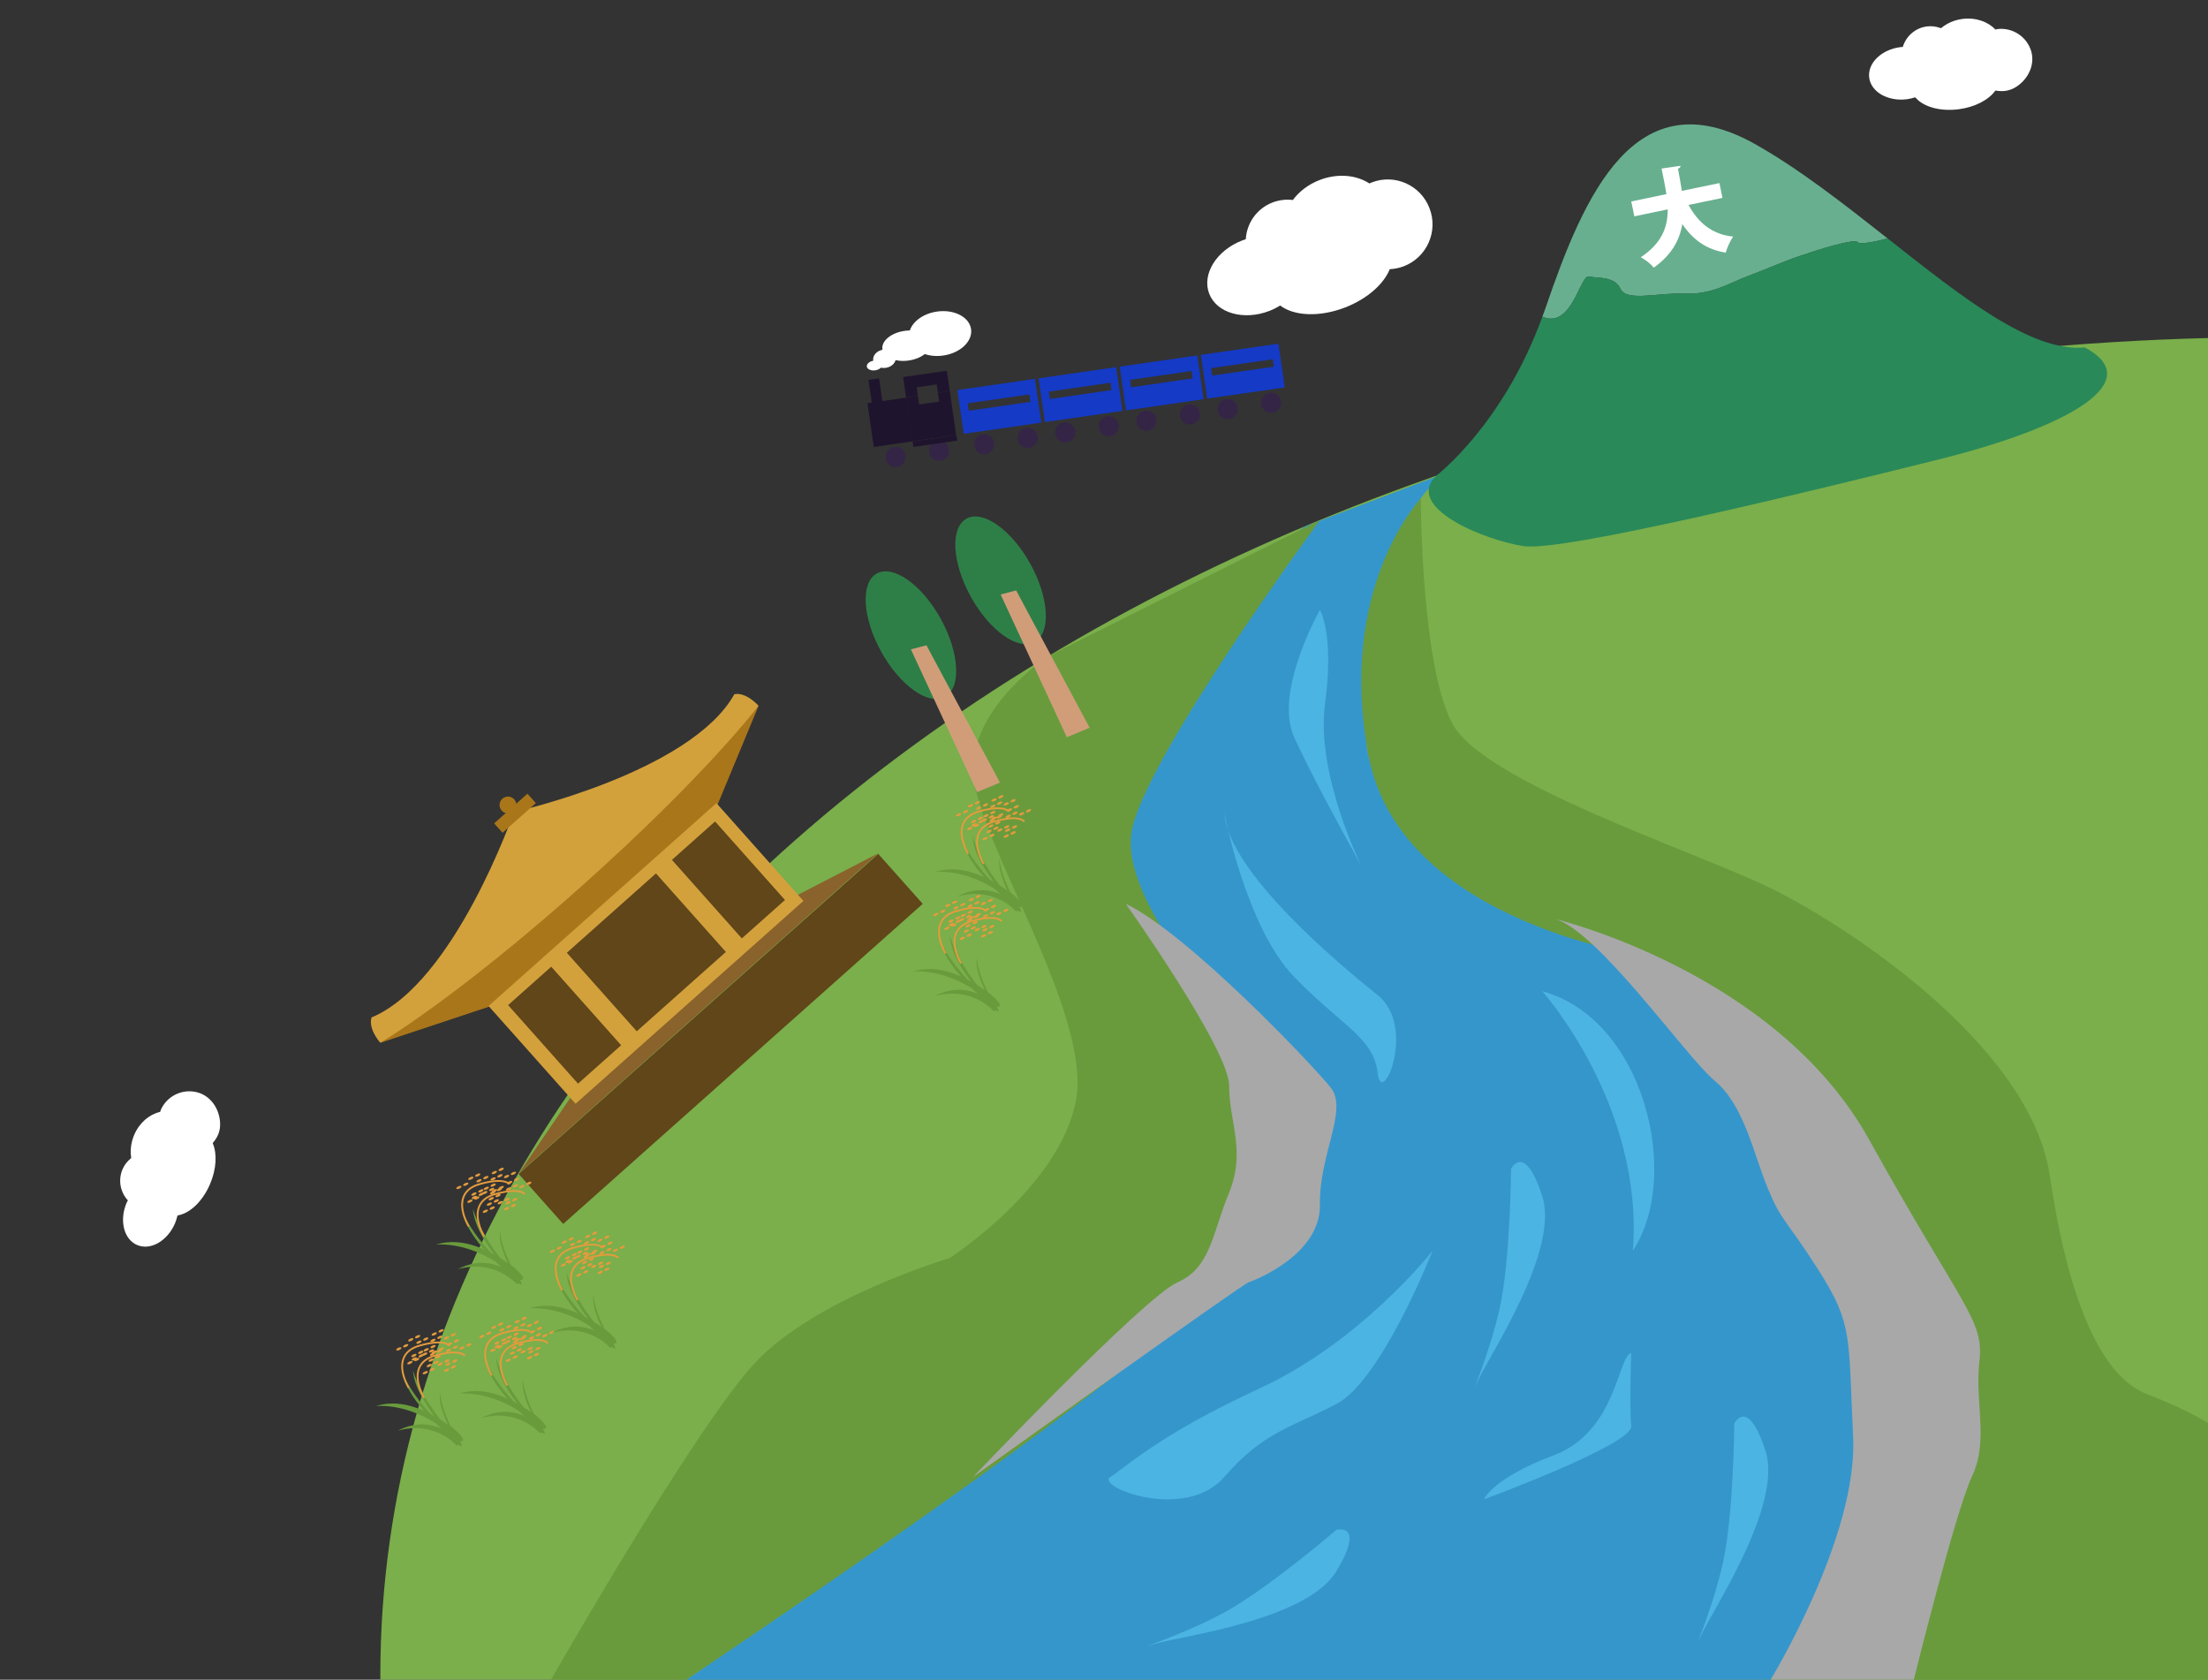 <?xml version="1.0" encoding="utf-8"?>
<!-- Generator: Adobe Illustrator 21.1.0, SVG Export Plug-In . SVG Version: 6.00 Build 0)  -->
<svg version="1.1" id="レイヤー_1" xmlns="http://www.w3.org/2000/svg" xmlns:xlink="http://www.w3.org/1999/xlink" x="0px"
	 y="0px" viewBox="0 0 46.943 35.708" style="enable-background:new 0 0 46.943 35.708;" xml:space="preserve">
<rect x="0" y="0" width="46.943" height="35.708" fill="#333333" stroke="none"/>
<style type="text/css">
	.st0{fill:#7AAF4B;}
	.st1{fill:#3596CC;}
	.st2{fill:#68AF8F;}
	.st3{fill:#298959;}
	.st4{fill:#FFFFFF;}
	.st5{fill:#699B3D;}
	.st6{fill:#A8A8A8;}
	.st7{fill:#604619;}
	.st8{fill:#89632B;}
	.st9{fill:#AA761A;}
	.st10{fill:#D3A13C;}
	.st11{fill:#2E7F47;}
	.st12{fill:#D19D79;}
	.st13{fill:#4BB4E2;}
	.st14{fill:#1F142D;}
	.st15{fill:#342547;}
	.st16{fill:#143AC6;}
	.st17{fill:none;}
	.st18{fill:#E39B3D;}
</style>
<g>
	<path class="st0" d="M8.086,35.614c0,0.031,0.002,0.063,0.002,0.094h3.249h9.687h6.484h19.435V14.545v-4.414V9.033V7.186
		C25.35,7.741,8.086,20.255,8.086,35.614z"/>
	<path class="st1" d="M31.077,9.928c-1.768,0.559-1.629,3.954-1.997,5.612s3.407,3.499,3.96,4.052
		c0.553,0.552,5.065,1.473,6.906,7.551s-2.302,8.566-2.302,8.566H14.589c0,0,10.439-7.001,12.925-10.131s-3.959-4.42-4.052-7.873
		s4.291-6.519,4.291-6.519"/>
	<g>
		<path class="st2" d="M33.485,6.331c0.197-0.377,0.215-0.484,0.341-0.448c0.126,0.036,0.502-0.018,0.628,0.26
			c0.126,0.278,0.816,0.072,1.372,0.099c0.556,0.027,0.951-0.228,1.318-0.365c0.368-0.137,0.717-0.298,1.139-0.442
			c0.422-0.144,1.148-0.368,1.211-0.287c0.046,0.059,0.413-0.015,0.635-0.081c-0.923-0.728-1.879-1.477-2.816-2.004
			c-2.541-1.427-3.628,1.059-4.457,3.493c-0.021,0.061-0.044,0.118-0.065,0.177c0.001,0,0.002,0.001,0.002,0.001
			C33.072,6.851,33.288,6.707,33.485,6.331z"/>
		<path class="st3" d="M44.323,7.386c-1.131,0.109-2.615-1.074-4.194-2.32c-0.222,0.065-0.589,0.14-0.635,0.081
			c-0.063-0.081-0.789,0.143-1.211,0.287c-0.422,0.143-0.771,0.305-1.139,0.442c-0.368,0.137-0.762,0.392-1.318,0.365
			c-0.556-0.027-1.247,0.179-1.372-0.099c-0.126-0.278-0.502-0.224-0.628-0.26c-0.126-0.036-0.143,0.072-0.341,0.448
			c-0.197,0.377-0.413,0.52-0.692,0.404c-0.001,0-0.002-0.001-0.002-0.001c-0.839,2.309-2.258,3.382-2.258,3.382
			c-0.688,0.673,1.034,1.372,1.863,1.495c0.829,0.123,5.985-1.136,8.815-1.841C44.04,9.064,45.655,8.097,44.323,7.386z"/>
	</g>
	<g>
		<path class="st4" d="M29.161,3.879c-0.016,0.006-0.031,0.014-0.047,0.021c-0.277-0.181-0.676-0.221-1.059-0.073
			c-0.241,0.093-0.436,0.246-0.569,0.425c-0.142-0.018-0.29-0.002-0.433,0.053c-0.336,0.13-0.548,0.442-0.567,0.78
			c-0.025,0.008-0.05,0.016-0.075,0.026c-0.548,0.211-0.863,0.718-0.703,1.132c0.16,0.414,0.733,0.578,1.281,0.366
			c0.082-0.032,0.158-0.071,0.229-0.114c0.291,0.223,0.834,0.252,1.378,0.042c0.473-0.183,0.824-0.499,0.951-0.815
			c0.1-0.005,0.201-0.024,0.299-0.062c0.491-0.19,0.736-0.742,0.546-1.233C30.204,3.933,29.652,3.689,29.161,3.879z"/>
		<path class="st4" d="M42.459,0.619c-0.013,0.002-0.024,0.006-0.036,0.009c-0.158-0.168-0.419-0.262-0.703-0.225
			c-0.175,0.023-0.327,0.093-0.445,0.19c-0.006,0.005-0.013,0.006-0.02,0.003c-0.09-0.033-0.188-0.047-0.29-0.034
			c-0.249,0.033-0.443,0.21-0.511,0.437C40.436,1,40.418,0.999,40.4,1.002c-0.405,0.053-0.7,0.345-0.66,0.65
			c0.04,0.306,0.401,0.51,0.806,0.457c0.056-0.007,0.109-0.021,0.16-0.037c0.008-0.003,0.016,0,0.022,0.006
			c0.164,0.192,0.521,0.296,0.917,0.244c0.345-0.045,0.631-0.198,0.771-0.388c0.005-0.006,0.012-0.009,0.02-0.008
			c0.138,0.024,0.285,0.016,0.44-0.087c0.248-0.165,0.392-0.465,0.308-0.752C43.092,0.781,42.788,0.576,42.459,0.619z"/>
		<path class="st4" d="M3.416,23.601c-0.005,0.012-0.007,0.024-0.011,0.036c-0.225,0.05-0.44,0.226-0.552,0.489
			c-0.069,0.162-0.087,0.329-0.064,0.48c0.001,0.007-0.002,0.014-0.007,0.019c-0.074,0.061-0.137,0.137-0.177,0.232
			c-0.099,0.231-0.046,0.489,0.114,0.662C2.71,25.535,2.7,25.55,2.693,25.567c-0.161,0.375-0.062,0.778,0.222,0.9
			c0.283,0.122,0.644-0.084,0.805-0.459c0.022-0.052,0.038-0.104,0.05-0.156c0.002-0.008,0.008-0.014,0.017-0.016
			c0.249-0.043,0.521-0.296,0.678-0.663c0.137-0.32,0.152-0.644,0.061-0.861c-0.003-0.007-0.002-0.015,0.003-0.021
			c0.091-0.106,0.16-0.237,0.15-0.423c-0.015-0.298-0.2-0.574-0.489-0.648C3.879,23.14,3.547,23.296,3.416,23.601z"/>
	</g>
	<path class="st5" d="M30.207,10.596c0,0,0.003,3.553,0.674,4.792s5.075,2.684,6.693,3.459c1.618,0.774,5.592,3.355,6.005,6.143
		c0.413,2.787,1.136,4.284,2.065,4.646c0.929,0.361,1.299,0.619,1.299,0.619v5.453h-6.254l-0.56-1.943c0,0-0.416-8.351-0.393-8.46
		c0.024-0.109-4.581-4.947-4.581-4.947s-5.356-0.676-6.054-4.268C28.403,12.497,30.207,10.596,30.207,10.596z"/>
	<path class="st6" d="M33.04,19.53c0,0,4.711,1.118,6.696,4.693s2.45,3.834,2.347,4.715c-0.103,0.881,0.206,1.67-0.155,2.441
		s-1.239,4.328-1.239,4.328h-3.045c0,0,1.858-3.039,1.754-5.163c-0.103-2.124,0-2.383-0.723-3.523
		c-0.723-1.14-0.787-1.025-1.09-1.756c-0.303-0.731-0.503-1.768-1.126-2.286C35.836,22.462,33.959,19.759,33.04,19.53z"/>
	<path class="st5" d="M22.29,13.947c0,0-1.656,1.077-1.6,2.479c0.056,1.402,2.524,5.105,2.187,6.956
		c-0.337,1.851-2.693,3.366-2.693,3.366s-2.861,0.841-4.151,2.244c-1.29,1.402-4.319,6.716-4.319,6.716h2.875
		c0,0,10.109-6.739,11.078-8.27c0.968-1.532,1.642-4.28,1.081-5.009c-0.561-0.729-2.917-3.222-2.693-4.725s4.008-6.649,4.008-6.649
		L22.29,13.947z"/>
	<path class="st6" d="M23.935,19.214c0,0,2.197,3.091,2.197,3.866s0.361,1.394,0,2.271c-0.361,0.878-0.391,1.6-1.099,1.91
		c-0.708,0.31-4.344,4.136-4.344,4.136s5.701-4.084,5.855-4.136c0.155-0.052,1.537-0.598,1.518-1.652
		c-0.019-1.054,0.599-2.013,0.237-2.478S25.248,19.839,23.935,19.214z"/>
	<g>
		
			<rect x="10.206" y="21.364" transform="matrix(0.747 -0.665 0.665 0.747 -10.803 15.785)" class="st7" width="10.233" height="1.422"/>
		<polygon class="st8" points="12.129,23.333 11.029,24.948 18.67,18.141 16.971,19.019 		"/>
		<polygon class="st9" points="8.085,22.169 10.45,21.383 15.259,17.098 16.128,15.004 		"/>
		<path class="st10" d="M15.613,14.758c-0.936,1.671-4.686,2.504-4.686,2.504s-1.259,3.63-3.027,4.367
			c-0.08,0.242,0.185,0.539,0.185,0.539s1.592-0.934,4.261-3.313c2.67-2.379,3.781-3.852,3.781-3.852S15.863,14.706,15.613,14.758z"
			/>
		
			<rect x="10.491" y="18.868" transform="matrix(0.747 -0.665 0.665 0.747 -9.997 14.268)" class="st10" width="6.485" height="2.782"/>
		
			<rect x="11.39" y="20.666" transform="matrix(0.747 -0.665 0.665 0.747 -11.449 13.504)" class="st7" width="1.228" height="2.235"/>
		
			<rect x="12.472" y="19.118" transform="matrix(0.747 -0.665 0.665 0.747 -9.979 14.267)" class="st7" width="2.537" height="2.235"/>
		
			<rect x="14.872" y="17.579" transform="matrix(0.747 -0.665 0.665 0.747 -8.514 15.038)" class="st7" width="1.228" height="2.235"/>
		
			<rect x="10.475" y="17.146" transform="matrix(0.747 -0.665 0.665 0.747 -8.721 11.661)" class="st9" width="0.948" height="0.268"/>
		
			<ellipse transform="matrix(0.747 -0.665 0.665 0.747 -8.642 11.518)" class="st9" cx="10.8" cy="17.104" rx="0.179" ry="0.179"/>
	</g>
	<g>
		<g>
			
				<ellipse transform="matrix(0.875 -0.484 0.484 0.875 -4.118 11.056)" class="st11" cx="19.367" cy="13.509" rx="0.723" ry="1.498"/>
		</g>
		<polygon class="st12" points="19.366,13.804 20.774,16.838 21.259,16.636 19.697,13.718 		"/>
	</g>
	<g>
		<g>
			
				<ellipse transform="matrix(0.875 -0.484 0.484 0.875 -3.316 11.833)" class="st11" cx="21.274" cy="12.343" rx="0.723" ry="1.498"/>
		</g>
		<polygon class="st12" points="21.274,12.638 22.681,15.672 23.166,15.47 21.604,12.552 		"/>
	</g>
	<g>
		<path class="st4" d="M36.62,4.207l-0.721,0.15c0.204,0.374,0.497,0.627,0.948,0.673c-0.059,0.082-0.131,0.241-0.158,0.341
			c-0.418-0.068-0.697-0.278-0.923-0.606c-0.055,0.334-0.222,0.651-0.606,0.925c-0.062-0.077-0.177-0.17-0.277-0.221
			c0.448-0.298,0.576-0.641,0.573-1.018l-0.709,0.148l-0.066-0.316l0.747-0.156c-0.026-0.176-0.066-0.357-0.102-0.544l0.403-0.058
			c0.001,0.026-0.016,0.047-0.055,0.062c0.03,0.155,0.059,0.315,0.083,0.471l0.799-0.166L36.62,4.207z"/>
	</g>
	<path class="st13" d="M28.062,12.967c0,0-0.988,1.734-0.548,2.705c0.44,0.972,1.426,2.727,1.426,2.727s-0.97-1.942-0.769-3.436
		S28.062,12.967,28.062,12.967z"/>
	<path class="st13" d="M26.032,17.294c0,0,0.458,2.413,1.482,3.472c1.025,1.059,1.693,1.29,1.777,2.052
		c0.084,0.762,0.836-0.993,0-1.662S26.116,18.53,26.032,17.294z"/>
	<path class="st13" d="M32.79,21.073c0,0,2.167,2.423,1.925,5.515C35.764,25,34.952,21.658,32.79,21.073z"/>
	<path class="st13" d="M30.458,26.588c0,0-1.501,1.922-3.674,2.925s-2.841,1.677-3.176,1.883c-0.334,0.206,1.588,0.964,2.423,0
		c0.836-0.964,1.42-1.047,2.381-1.549C29.375,29.346,30.458,26.588,30.458,26.588z"/>
	<path class="st13" d="M34.681,28.761c-0.292,0.084-0.316,1.671-1.641,2.173c-1.325,0.501-1.492,0.94-1.492,0.94
		s3.174-1.17,3.133-1.557C34.64,29.931,34.681,28.761,34.681,28.761z"/>
	<path class="st13" d="M28.413,32.522c0,0-1.462,1.254-2.381,1.755s-2.042,0.836-1.481,0.669c0.561-0.167,3.235-0.501,3.862-1.546
		C29.041,32.354,28.413,32.522,28.413,32.522z"/>
	<path class="st13" d="M32.126,24.85c0,0-0.014,1.926-0.239,2.948c-0.225,1.023-0.71,2.089-0.468,1.556
		c0.242-0.533,1.745-2.769,1.369-3.928S32.126,24.85,32.126,24.85z"/>
	<path class="st13" d="M36.872,30.262c0,0-0.014,1.926-0.239,2.948c-0.225,1.023-0.71,2.089-0.468,1.556s1.745-2.769,1.369-3.928
		C37.158,29.679,36.872,30.262,36.872,30.262z"/>
	<g>
		
			<rect x="18.315" y="8.245" transform="matrix(0.143 0.99 -0.99 0.143 24.233 -11.267)" class="st14" width="0.615" height="0.228"/>
		
			<ellipse transform="matrix(0.99 -0.143 0.143 0.99 -1.193 2.821)" class="st15" cx="19.035" cy="9.713" rx="0.215" ry="0.215"/>
		
			<ellipse transform="matrix(0.99 -0.143 0.143 0.99 -1.165 2.952)" class="st15" cx="19.959" cy="9.579" rx="0.215" ry="0.215"/>
		
			<ellipse transform="matrix(0.99 -0.143 0.143 0.99 -1.135 3.088)" class="st15" cx="20.917" cy="9.441" rx="0.215" ry="0.215"/>
		
			<ellipse transform="matrix(0.99 -0.143 0.143 0.99 -1.106 3.219)" class="st15" cx="21.841" cy="9.307" rx="0.215" ry="0.215"/>
		<g>
			<path class="st16" d="M20.355,8.292l0.134,0.93l1.65-0.238l-0.134-0.93L20.355,8.292z M21.907,8.543l-1.31,0.189l-0.023-0.158
				l1.31-0.189L21.907,8.543z"/>
		</g>
		<g>
			<path class="st16" d="M22.08,8.043l0.134,0.93l1.65-0.238l-0.134-0.93L22.08,8.043z M23.632,8.293l-1.31,0.189L22.3,8.325
				l1.31-0.189L23.632,8.293z"/>
		</g>
		<g>
			<path class="st16" d="M23.805,7.794l0.134,0.93l1.65-0.238l-0.134-0.93L23.805,7.794z M25.357,8.044l-1.31,0.189l-0.023-0.158
				l1.31-0.189L25.357,8.044z"/>
		</g>
		<g>
			<path class="st16" d="M25.53,7.544l0.134,0.93l1.65-0.238l-0.134-0.93L25.53,7.544z M27.082,7.795l-1.31,0.189L25.75,7.826
				l1.31-0.189L27.082,7.795z"/>
		</g>
		
			<ellipse transform="matrix(0.99 -0.143 0.143 0.99 -1.082 3.332)" class="st15" cx="22.642" cy="9.191" rx="0.215" ry="0.215"/>
		
			<ellipse transform="matrix(0.99 -0.143 0.143 0.99 -1.053 3.463)" class="st15" cx="23.566" cy="9.058" rx="0.215" ry="0.215"/>
		
			<ellipse transform="matrix(0.99 -0.143 0.143 0.99 -1.028 3.576)" class="st15" cx="24.367" cy="8.942" rx="0.215" ry="0.215"/>
		
			<ellipse transform="matrix(0.99 -0.143 0.143 0.99 -1 3.707)" class="st15" cx="25.291" cy="8.809" rx="0.215" ry="0.215"/>
		
			<ellipse transform="matrix(0.99 -0.143 0.143 0.99 -0.975 3.82)" class="st15" cx="26.092" cy="8.693" rx="0.215" ry="0.215"/>
		
			<ellipse transform="matrix(0.99 -0.143 0.143 0.99 -0.946 3.951)" class="st15" cx="27.016" cy="8.559" rx="0.215" ry="0.215"/>
		
			<ellipse transform="matrix(0.99 -0.143 0.143 0.99 -0.92 2.738)" class="st4" cx="18.588" cy="7.767" rx="0.165" ry="0.104"/>
		
			<ellipse transform="matrix(0.99 -0.143 0.143 0.99 -0.897 2.766)" class="st4" cx="18.799" cy="7.625" rx="0.242" ry="0.195"/>
		
			<ellipse transform="matrix(0.99 -0.143 0.143 0.99 -0.853 2.831)" class="st4" cx="19.27" cy="7.347" rx="0.52" ry="0.318"/>
		
			<ellipse transform="matrix(0.99 -0.143 0.143 0.99 -0.808 2.93)" class="st4" cx="19.981" cy="7.089" rx="0.665" ry="0.472"/>
		<g>
			
				<rect x="19.5" y="8.202" transform="matrix(0.99 -0.143 0.143 0.99 -0.983 2.904)" class="st17" width="0.431" height="0.181"/>
			
				<rect x="18.5" y="8.505" transform="matrix(0.99 -0.143 0.143 0.99 -1.089 2.797)" class="st14" width="0.835" height="0.94"/>
			<polygon class="st14" points="19.2,8.015 19.263,8.45 19.515,8.413 19.489,8.234 19.915,8.172 19.941,8.352 20.193,8.315 
				20.131,7.881 			"/>
			
				<rect x="19.401" y="9.312" transform="matrix(0.99 -0.143 0.143 0.99 -1.136 2.938)" class="st14" width="0.94" height="0.12"/>
			<polygon class="st14" points="19.968,8.537 19.542,8.598 19.515,8.413 19.263,8.45 19.397,9.38 20.328,9.246 20.193,8.315 
				19.941,8.352 			"/>
		</g>
	</g>
	<g>
		<path class="st5" d="M9.707,30.729c0,0-0.454-0.537-1.249-0.315c0.498-0.259,0.88-0.099,1.196,0.094
			C9.794,30.626,9.835,30.711,9.707,30.729z"/>
		<path class="st5" d="M9.756,30.64c0,0-0.762-0.798-1.762-0.751c0.592-0.179,1.15,0.13,1.628,0.461
			C9.843,30.538,9.923,30.656,9.756,30.64z"/>
		<path class="st5" d="M9.77,30.624c0,0-0.876-0.664-1.201-1.411c0.079,0.425,0.513,0.88,0.935,1.278
			C9.724,30.678,9.841,30.752,9.77,30.624z"/>
		<path class="st5" d="M9.802,30.68c0,0-0.789-0.765-1.021-1.546c0.027,0.432,0.402,0.935,0.773,1.382
			C9.75,30.728,9.857,30.815,9.802,30.68z"/>
		<path class="st5" d="M9.796,30.689c0,0-0.394-0.572-0.442-1.085c-0.037,0.271,0.134,0.63,0.308,0.952
			C9.758,30.712,9.814,30.779,9.796,30.689z"/>
		<path class="st18" d="M9.571,28.601l-0.034,0.018c-0.001-0.001-0.088-0.141-0.603,0.003c-0.174,0.048-0.287,0.136-0.336,0.261
			c-0.103,0.263,0.106,0.609,0.109,0.613l-0.033,0.02c-0.009-0.015-0.222-0.366-0.112-0.647c0.054-0.137,0.175-0.233,0.361-0.284
			C9.476,28.431,9.568,28.594,9.571,28.601z"/>
		
			<ellipse transform="matrix(0.908 -0.419 0.419 0.908 -11.269 6.35)" class="st18" cx="8.809" cy="28.807" rx="0.06" ry="0.026"/>
		
			<ellipse transform="matrix(0.908 -0.419 0.419 0.908 -11.227 6.404)" class="st18" cx="8.954" cy="28.74" rx="0.06" ry="0.026"/>
		
			<ellipse transform="matrix(0.908 -0.419 0.419 0.908 -11.235 6.443)" class="st18" cx="9.038" cy="28.777" rx="0.06" ry="0.026"/>
		
			<ellipse transform="matrix(0.908 -0.419 0.419 0.908 -11.194 6.498)" class="st18" cx="9.184" cy="28.71" rx="0.06" ry="0.026"/>
		
			<ellipse transform="matrix(0.908 -0.419 0.419 0.908 -11.22 6.513)" class="st18" cx="9.204" cy="28.778" rx="0.06" ry="0.026"/>
		
			<ellipse transform="matrix(0.908 -0.419 0.419 0.908 -11.179 6.568)" class="st18" cx="9.35" cy="28.711" rx="0.06" ry="0.026"/>
		
			<ellipse transform="matrix(0.908 -0.419 0.419 0.908 -11.14 6.368)" class="st18" cx="8.915" cy="28.524" rx="0.06" ry="0.026"/>
		
			<ellipse transform="matrix(0.908 -0.419 0.419 0.908 -11.099 6.423)" class="st18" cx="9.06" cy="28.457" rx="0.06" ry="0.026"/>
		
			<ellipse transform="matrix(0.908 -0.419 0.419 0.908 -11.135 6.291)" class="st18" cx="8.742" cy="28.473" rx="0.06" ry="0.026"/>
		
			<ellipse transform="matrix(0.908 -0.419 0.419 0.908 -11.093 6.346)" class="st18" cx="8.887" cy="28.406" rx="0.06" ry="0.026"/>
		
			<ellipse transform="matrix(0.908 -0.419 0.419 0.908 -11.097 6.491)" class="st18" cx="9.215" cy="28.486" rx="0.06" ry="0.026"/>
		
			<ellipse transform="matrix(0.908 -0.419 0.419 0.908 -11.055 6.545)" class="st18" cx="9.36" cy="28.419" rx="0.06" ry="0.026"/>
		
			<ellipse transform="matrix(0.908 -0.419 0.419 0.908 -11.038 6.489)" class="st18" cx="9.241" cy="28.35" rx="0.06" ry="0.026"/>
		
			<ellipse transform="matrix(0.908 -0.419 0.419 0.908 -10.996 6.543)" class="st18" cx="9.386" cy="28.283" rx="0.06" ry="0.026"/>
		
			<ellipse transform="matrix(0.908 -0.419 0.419 0.908 -11.24 6.203)" class="st18" cx="8.489" cy="28.667" rx="0.06" ry="0.026"/>
		
			<ellipse transform="matrix(0.908 -0.419 0.419 0.908 -11.198 6.257)" class="st18" cx="8.634" cy="28.6" rx="0.06" ry="0.026"/>
		
			<ellipse transform="matrix(0.908 -0.419 0.419 0.908 -11.341 6.328)" class="st18" cx="8.723" cy="28.96" rx="0.06" ry="0.026"/>
		
			<ellipse transform="matrix(0.908 -0.419 0.419 0.908 -11.299 6.383)" class="st18" cx="8.869" cy="28.892" rx="0.06" ry="0.026"/>
		
			<ellipse transform="matrix(0.908 -0.419 0.419 0.908 -11.276 6.512)" class="st18" cx="9.175" cy="28.906" rx="0.06" ry="0.026"/>
		
			<ellipse transform="matrix(0.908 -0.419 0.419 0.908 -11.235 6.567)" class="st18" cx="9.32" cy="28.838" rx="0.06" ry="0.026"/>
		
			<ellipse transform="matrix(0.908 -0.419 0.419 0.908 -11.049 6.606)" class="st18" cx="9.501" cy="28.434" rx="0.06" ry="0.026"/>
		
			<ellipse transform="matrix(0.908 -0.419 0.419 0.908 -11.007 6.66)" class="st18" cx="9.646" cy="28.367" rx="0.06" ry="0.026"/>
		<path class="st18" d="M9.899,28.814l-0.034,0.018c-0.001-0.001-0.088-0.141-0.603,0.003c-0.174,0.048-0.287,0.136-0.336,0.261
			c-0.103,0.263,0.106,0.609,0.109,0.613l-0.033,0.02c-0.009-0.015-0.222-0.366-0.112-0.647c0.054-0.137,0.175-0.233,0.361-0.284
			C9.804,28.644,9.895,28.807,9.899,28.814z"/>
		
			<ellipse transform="matrix(0.908 -0.419 0.419 0.908 -11.328 6.507)" class="st18" cx="9.136" cy="29.02" rx="0.06" ry="0.026"/>
		
			<ellipse transform="matrix(0.908 -0.419 0.419 0.908 -11.287 6.562)" class="st18" cx="9.282" cy="28.953" rx="0.06" ry="0.026"/>
		
			<ellipse transform="matrix(0.908 -0.419 0.419 0.908 -11.294 6.6)" class="st18" cx="9.366" cy="28.99" rx="0.06" ry="0.026"/>
		
			<ellipse transform="matrix(0.908 -0.419 0.419 0.908 -11.253 6.655)" class="st18" cx="9.511" cy="28.923" rx="0.06" ry="0.026"/>
		
			<ellipse transform="matrix(0.908 -0.419 0.419 0.908 -11.279 6.67)" class="st18" cx="9.532" cy="28.991" rx="0.06" ry="0.026"/>
		
			<ellipse transform="matrix(0.908 -0.419 0.419 0.908 -11.238 6.725)" class="st18" cx="9.677" cy="28.924" rx="0.06" ry="0.026"/>
		
			<ellipse transform="matrix(0.908 -0.419 0.419 0.908 -11.2 6.525)" class="st18" cx="9.243" cy="28.737" rx="0.06" ry="0.026"/>
		
			<ellipse transform="matrix(0.908 -0.419 0.419 0.908 -11.158 6.58)" class="st18" cx="9.388" cy="28.67" rx="0.06" ry="0.026"/>
		
			<ellipse transform="matrix(0.908 -0.419 0.419 0.908 -11.194 6.448)" class="st18" cx="9.07" cy="28.686" rx="0.06" ry="0.026"/>
		
			<ellipse transform="matrix(0.908 -0.419 0.419 0.908 -11.152 6.503)" class="st18" cx="9.215" cy="28.618" rx="0.06" ry="0.026"/>
		
			<ellipse transform="matrix(0.908 -0.419 0.419 0.908 -11.156 6.648)" class="st18" cx="9.543" cy="28.699" rx="0.06" ry="0.026"/>
		
			<ellipse transform="matrix(0.908 -0.419 0.419 0.908 -11.114 6.702)" class="st18" cx="9.688" cy="28.632" rx="0.06" ry="0.026"/>
		
			<ellipse transform="matrix(0.908 -0.419 0.419 0.908 -11.097 6.646)" class="st18" cx="9.568" cy="28.563" rx="0.06" ry="0.026"/>
		
			<ellipse transform="matrix(0.908 -0.419 0.419 0.908 -11.055 6.701)" class="st18" cx="9.714" cy="28.496" rx="0.06" ry="0.026"/>
		
			<ellipse transform="matrix(0.908 -0.419 0.419 0.908 -11.299 6.36)" class="st18" cx="8.816" cy="28.88" rx="0.06" ry="0.026"/>
		
			<ellipse transform="matrix(0.908 -0.419 0.419 0.908 -11.257 6.414)" class="st18" cx="8.962" cy="28.813" rx="0.06" ry="0.026"/>
		
			<ellipse transform="matrix(0.908 -0.419 0.419 0.908 -11.4 6.485)" class="st18" cx="9.051" cy="29.172" rx="0.06" ry="0.026"/>
		
			<ellipse transform="matrix(0.908 -0.419 0.419 0.908 -11.358 6.54)" class="st18" cx="9.197" cy="29.105" rx="0.06" ry="0.026"/>
		
			<ellipse transform="matrix(0.908 -0.419 0.419 0.908 -11.335 6.67)" class="st18" cx="9.503" cy="29.118" rx="0.06" ry="0.026"/>
		
			<ellipse transform="matrix(0.908 -0.419 0.419 0.908 -11.294 6.724)" class="st18" cx="9.648" cy="29.051" rx="0.06" ry="0.026"/>
		
			<ellipse transform="matrix(0.908 -0.419 0.419 0.908 -11.108 6.763)" class="st18" cx="9.829" cy="28.647" rx="0.06" ry="0.026"/>
		
			<ellipse transform="matrix(0.908 -0.419 0.419 0.908 -11.066 6.818)" class="st18" cx="9.974" cy="28.58" rx="0.06" ry="0.026"/>
	</g>
	<g>
		<path class="st5" d="M10.983,27.296c0,0-0.454-0.537-1.249-0.315c0.498-0.259,0.88-0.099,1.196,0.094
			C11.07,27.193,11.111,27.279,10.983,27.296z"/>
		<path class="st5" d="M11.032,27.208c0,0-0.762-0.798-1.762-0.751c0.592-0.179,1.15,0.13,1.628,0.461
			C11.119,27.105,11.199,27.223,11.032,27.208z"/>
		<path class="st5" d="M11.045,27.192c0,0-0.876-0.664-1.201-1.411c0.079,0.425,0.513,0.88,0.935,1.278
			C11,27.246,11.117,27.319,11.045,27.192z"/>
		<path class="st5" d="M11.077,27.247c0,0-0.789-0.765-1.021-1.546c0.027,0.432,0.402,0.935,0.773,1.381
			C11.025,27.295,11.133,27.382,11.077,27.247z"/>
		<path class="st5" d="M11.072,27.256c0,0-0.394-0.572-0.442-1.085c-0.037,0.271,0.134,0.63,0.308,0.952
			C11.034,27.279,11.09,27.347,11.072,27.256z"/>
		<path class="st18" d="M10.847,25.168l-0.034,0.018c-0.001-0.001-0.088-0.141-0.603,0.003c-0.174,0.048-0.287,0.136-0.336,0.261
			C9.77,25.714,9.98,26.06,9.982,26.063l-0.033,0.02c-0.009-0.015-0.222-0.366-0.112-0.647c0.054-0.137,0.175-0.233,0.361-0.284
			C10.752,24.998,10.843,25.161,10.847,25.168z"/>
		
			<ellipse transform="matrix(0.908 -0.419 0.419 0.908 -9.712 6.568)" class="st18" cx="10.084" cy="25.375" rx="0.06" ry="0.026"/>
		
			<ellipse transform="matrix(0.908 -0.419 0.419 0.908 -9.67 6.623)" class="st18" cx="10.23" cy="25.308" rx="0.06" ry="0.026"/>
		
			<ellipse transform="matrix(0.908 -0.419 0.419 0.908 -9.678 6.662)" class="st18" cx="10.314" cy="25.345" rx="0.06" ry="0.026"/>
		
			<ellipse transform="matrix(0.908 -0.419 0.419 0.908 -9.636 6.717)" class="st18" cx="10.46" cy="25.278" rx="0.06" ry="0.026"/>
		
			<ellipse transform="matrix(0.908 -0.419 0.419 0.908 -9.663 6.732)" class="st18" cx="10.48" cy="25.346" rx="0.06" ry="0.026"/>
		
			<ellipse transform="matrix(0.908 -0.419 0.419 0.908 -9.622 6.786)" class="st18" cx="10.625" cy="25.279" rx="0.06" ry="0.026"/>
		
			<ellipse transform="matrix(0.908 -0.419 0.419 0.908 -9.583 6.587)" class="st18" cx="10.191" cy="25.092" rx="0.06" ry="0.026"/>
		
			<ellipse transform="matrix(0.908 -0.419 0.419 0.908 -9.542 6.642)" class="st18" cx="10.336" cy="25.025" rx="0.06" ry="0.026"/>
		
			<ellipse transform="matrix(0.908 -0.419 0.419 0.908 -9.578 6.51)" class="st18" cx="10.018" cy="25.04" rx="0.06" ry="0.026"/>
		
			<ellipse transform="matrix(0.908 -0.419 0.419 0.908 -9.536 6.564)" class="st18" cx="10.163" cy="24.973" rx="0.06" ry="0.026"/>
		
			<ellipse transform="matrix(0.908 -0.419 0.419 0.908 -9.54 6.709)" class="st18" cx="10.491" cy="25.054" rx="0.06" ry="0.026"/>
		
			<ellipse transform="matrix(0.908 -0.419 0.419 0.908 -9.498 6.764)" class="st18" cx="10.636" cy="24.987" rx="0.06" ry="0.026"/>
		
			<ellipse transform="matrix(0.908 -0.419 0.419 0.908 -9.48 6.707)" class="st18" cx="10.516" cy="24.918" rx="0.06" ry="0.026"/>
		
			<ellipse transform="matrix(0.908 -0.419 0.419 0.908 -9.439 6.762)" class="st18" cx="10.662" cy="24.851" rx="0.06" ry="0.026"/>
		
			<ellipse transform="matrix(0.908 -0.419 0.419 0.908 -9.683 6.421)" class="st18" cx="9.764" cy="25.235" rx="0.06" ry="0.026"/>
		
			<ellipse transform="matrix(0.908 -0.419 0.419 0.908 -9.641 6.476)" class="st18" cx="9.91" cy="25.167" rx="0.06" ry="0.026"/>
		
			<ellipse transform="matrix(0.908 -0.419 0.419 0.908 -9.784 6.547)" class="st18" cx="9.999" cy="25.527" rx="0.06" ry="0.026"/>
		
			<ellipse transform="matrix(0.908 -0.419 0.419 0.908 -9.742 6.601)" class="st18" cx="10.145" cy="25.46" rx="0.06" ry="0.026"/>
		
			<ellipse transform="matrix(0.908 -0.419 0.419 0.908 -9.719 6.731)" class="st18" cx="10.451" cy="25.473" rx="0.06" ry="0.026"/>
		
			<ellipse transform="matrix(0.908 -0.419 0.419 0.908 -9.678 6.786)" class="st18" cx="10.596" cy="25.406" rx="0.06" ry="0.026"/>
		
			<ellipse transform="matrix(0.908 -0.419 0.419 0.908 -9.492 6.824)" class="st18" cx="10.777" cy="25.002" rx="0.06" ry="0.026"/>
		
			<ellipse transform="matrix(0.908 -0.419 0.419 0.908 -9.45 6.879)" class="st18" cx="10.922" cy="24.935" rx="0.06" ry="0.026"/>
		<path class="st18" d="M11.175,25.381l-0.034,0.018c-0.001-0.001-0.088-0.141-0.603,0.003c-0.174,0.048-0.287,0.136-0.336,0.261
			c-0.103,0.263,0.106,0.609,0.109,0.613l-0.033,0.02c-0.009-0.015-0.222-0.366-0.112-0.647c0.054-0.137,0.175-0.233,0.361-0.284
			C11.079,25.211,11.171,25.374,11.175,25.381z"/>
		
			<ellipse transform="matrix(0.908 -0.419 0.419 0.908 -9.771 6.726)" class="st18" cx="10.412" cy="25.588" rx="0.06" ry="0.026"/>
		
			<ellipse transform="matrix(0.908 -0.419 0.419 0.908 -9.729 6.78)" class="st18" cx="10.558" cy="25.521" rx="0.06" ry="0.026"/>
		
			<ellipse transform="matrix(0.908 -0.419 0.419 0.908 -9.737 6.819)" class="st18" cx="10.642" cy="25.558" rx="0.06" ry="0.026"/>
		
			<ellipse transform="matrix(0.908 -0.419 0.419 0.908 -9.696 6.874)" class="st18" cx="10.787" cy="25.491" rx="0.06" ry="0.026"/>
		
			<ellipse transform="matrix(0.908 -0.419 0.419 0.908 -9.722 6.889)" class="st18" cx="10.808" cy="25.559" rx="0.06" ry="0.026"/>
		
			<ellipse transform="matrix(0.908 -0.419 0.419 0.908 -9.681 6.944)" class="st18" cx="10.953" cy="25.492" rx="0.06" ry="0.026"/>
		
			<ellipse transform="matrix(0.908 -0.419 0.419 0.908 -9.642 6.744)" class="st18" cx="10.519" cy="25.305" rx="0.06" ry="0.026"/>
		
			<ellipse transform="matrix(0.908 -0.419 0.419 0.908 -9.601 6.799)" class="st18" cx="10.664" cy="25.237" rx="0.06" ry="0.026"/>
		
			<ellipse transform="matrix(0.908 -0.419 0.419 0.908 -9.637 6.667)" class="st18" cx="10.346" cy="25.253" rx="0.06" ry="0.026"/>
		
			<ellipse transform="matrix(0.908 -0.419 0.419 0.908 -9.595 6.721)" class="st18" cx="10.491" cy="25.186" rx="0.06" ry="0.026"/>
		
			<ellipse transform="matrix(0.908 -0.419 0.419 0.908 -9.599 6.866)" class="st18" cx="10.819" cy="25.267" rx="0.06" ry="0.026"/>
		
			<ellipse transform="matrix(0.908 -0.419 0.419 0.908 -9.557 6.921)" class="st18" cx="10.964" cy="25.2" rx="0.06" ry="0.026"/>
		
			<ellipse transform="matrix(0.908 -0.419 0.419 0.908 -9.54 6.864)" class="st18" cx="10.844" cy="25.131" rx="0.06" ry="0.026"/>
		
			<ellipse transform="matrix(0.908 -0.419 0.419 0.908 -9.498 6.919)" class="st18" cx="10.99" cy="25.064" rx="0.06" ry="0.026"/>
		
			<ellipse transform="matrix(0.908 -0.419 0.419 0.908 -9.742 6.578)" class="st18" cx="10.092" cy="25.447" rx="0.06" ry="0.026"/>
		
			<ellipse transform="matrix(0.908 -0.419 0.419 0.908 -9.7 6.633)" class="st18" cx="10.238" cy="25.38" rx="0.06" ry="0.026"/>
		
			<ellipse transform="matrix(0.908 -0.419 0.419 0.908 -9.843 6.704)" class="st18" cx="10.327" cy="25.74" rx="0.06" ry="0.026"/>
		
			<ellipse transform="matrix(0.908 -0.419 0.419 0.908 -9.801 6.758)" class="st18" cx="10.472" cy="25.673" rx="0.06" ry="0.026"/>
		
			<ellipse transform="matrix(0.908 -0.419 0.419 0.908 -9.778 6.888)" class="st18" cx="10.779" cy="25.686" rx="0.06" ry="0.026"/>
		
			<ellipse transform="matrix(0.908 -0.419 0.419 0.908 -9.737 6.943)" class="st18" cx="10.924" cy="25.619" rx="0.06" ry="0.026"/>
		
			<ellipse transform="matrix(0.908 -0.419 0.419 0.908 -9.551 6.981)" class="st18" cx="11.105" cy="25.215" rx="0.06" ry="0.026"/>
		
			<ellipse transform="matrix(0.908 -0.419 0.419 0.908 -9.509 7.036)" class="st18" cx="11.25" cy="25.148" rx="0.06" ry="0.026"/>
	</g>
	<g>
		<path class="st5" d="M11.472,30.463c0,0-0.454-0.537-1.249-0.315c0.498-0.259,0.88-0.099,1.196,0.094
			C11.559,30.361,11.6,30.446,11.472,30.463z"/>
		<path class="st5" d="M11.521,30.375c0,0-0.762-0.798-1.762-0.751c0.592-0.179,1.15,0.13,1.628,0.461
			C11.608,30.272,11.688,30.39,11.521,30.375z"/>
		<path class="st5" d="M11.535,30.359c0,0-0.876-0.664-1.201-1.411c0.079,0.425,0.513,0.88,0.935,1.278
			C11.489,30.413,11.606,30.486,11.535,30.359z"/>
		<path class="st5" d="M11.567,30.414c0,0-0.789-0.765-1.021-1.546c0.027,0.432,0.402,0.935,0.773,1.381
			C11.515,30.462,11.622,30.55,11.567,30.414z"/>
		<path class="st5" d="M11.561,30.423c0,0-0.394-0.572-0.442-1.085c-0.037,0.271,0.134,0.63,0.308,0.952
			C11.523,30.447,11.579,30.514,11.561,30.423z"/>
		<path class="st18" d="M11.336,28.336l-0.034,0.018c-0.001-0.001-0.088-0.141-0.603,0.003c-0.174,0.048-0.287,0.136-0.336,0.261
			c-0.103,0.263,0.106,0.609,0.109,0.613l-0.033,0.02c-0.009-0.015-0.222-0.366-0.112-0.647c0.054-0.137,0.175-0.233,0.361-0.284
			C11.241,28.165,11.333,28.329,11.336,28.336z"/>
		
			<ellipse transform="matrix(0.908 -0.419 0.419 0.908 -10.995 7.066)" class="st18" cx="10.574" cy="28.542" rx="0.06" ry="0.026"/>
		
			<ellipse transform="matrix(0.908 -0.419 0.419 0.908 -10.954 7.12)" class="st18" cx="10.719" cy="28.475" rx="0.06" ry="0.026"/>
		
			<ellipse transform="matrix(0.908 -0.419 0.419 0.908 -10.961 7.159)" class="st18" cx="10.803" cy="28.512" rx="0.06" ry="0.026"/>
		
			<ellipse transform="matrix(0.908 -0.419 0.419 0.908 -10.92 7.214)" class="st18" cx="10.949" cy="28.445" rx="0.06" ry="0.026"/>
		
			<ellipse transform="matrix(0.908 -0.419 0.419 0.908 -10.946 7.229)" class="st18" cx="10.969" cy="28.513" rx="0.06" ry="0.026"/>
		
			<ellipse transform="matrix(0.908 -0.419 0.419 0.908 -10.905 7.284)" class="st18" cx="11.115" cy="28.446" rx="0.06" ry="0.026"/>
		
			<ellipse transform="matrix(0.908 -0.419 0.419 0.908 -10.867 7.084)" class="st18" cx="10.68" cy="28.259" rx="0.06" ry="0.026"/>
		
			<ellipse transform="matrix(0.908 -0.419 0.419 0.908 -10.825 7.139)" class="st18" cx="10.825" cy="28.192" rx="0.06" ry="0.026"/>
		
			<ellipse transform="matrix(0.908 -0.419 0.419 0.908 -10.861 7.007)" class="st18" cx="10.507" cy="28.207" rx="0.06" ry="0.026"/>
		
			<ellipse transform="matrix(0.908 -0.419 0.419 0.908 -10.819 7.061)" class="st18" cx="10.652" cy="28.14" rx="0.06" ry="0.026"/>
		
			<ellipse transform="matrix(0.908 -0.419 0.419 0.908 -10.823 7.206)" class="st18" cx="10.98" cy="28.221" rx="0.06" ry="0.026"/>
		
			<ellipse transform="matrix(0.908 -0.419 0.419 0.908 -10.781 7.261)" class="st18" cx="11.125" cy="28.154" rx="0.06" ry="0.026"/>
		
			<ellipse transform="matrix(0.908 -0.419 0.419 0.908 -10.764 7.205)" class="st18" cx="11.006" cy="28.085" rx="0.06" ry="0.026"/>
		
			<ellipse transform="matrix(0.908 -0.419 0.419 0.908 -10.722 7.259)" class="st18" cx="11.151" cy="28.018" rx="0.06" ry="0.026"/>
		
			<ellipse transform="matrix(0.908 -0.419 0.419 0.908 -10.966 6.918)" class="st18" cx="10.254" cy="28.402" rx="0.06" ry="0.026"/>
		
			<ellipse transform="matrix(0.908 -0.419 0.419 0.908 -10.924 6.973)" class="st18" cx="10.399" cy="28.335" rx="0.06" ry="0.026"/>
		
			<ellipse transform="matrix(0.908 -0.419 0.419 0.908 -11.067 7.044)" class="st18" cx="10.488" cy="28.694" rx="0.06" ry="0.026"/>
		
			<ellipse transform="matrix(0.908 -0.419 0.419 0.908 -11.025 7.098)" class="st18" cx="10.634" cy="28.627" rx="0.06" ry="0.026"/>
		
			<ellipse transform="matrix(0.908 -0.419 0.419 0.908 -11.002 7.228)" class="st18" cx="10.94" cy="28.64" rx="0.06" ry="0.026"/>
		
			<ellipse transform="matrix(0.908 -0.419 0.419 0.908 -10.961 7.283)" class="st18" cx="11.085" cy="28.573" rx="0.06" ry="0.026"/>
		
			<ellipse transform="matrix(0.908 -0.419 0.419 0.908 -10.775 7.322)" class="st18" cx="11.266" cy="28.169" rx="0.06" ry="0.026"/>
		
			<ellipse transform="matrix(0.908 -0.419 0.419 0.908 -10.733 7.376)" class="st18" cx="11.411" cy="28.102" rx="0.06" ry="0.026"/>
		<path class="st18" d="M11.664,28.549l-0.034,0.018c-0.001-0.001-0.088-0.141-0.603,0.003c-0.174,0.048-0.287,0.136-0.336,0.261
			c-0.103,0.263,0.106,0.609,0.109,0.613l-0.033,0.02c-0.009-0.015-0.222-0.366-0.112-0.647c0.054-0.137,0.175-0.233,0.361-0.284
			C11.569,28.378,11.66,28.542,11.664,28.549z"/>
		
			<ellipse transform="matrix(0.908 -0.419 0.419 0.908 -11.054 7.223)" class="st18" cx="10.901" cy="28.755" rx="0.06" ry="0.026"/>
		
			<ellipse transform="matrix(0.908 -0.419 0.419 0.908 -11.013 7.277)" class="st18" cx="11.047" cy="28.688" rx="0.06" ry="0.026"/>
		
			<ellipse transform="matrix(0.908 -0.419 0.419 0.908 -11.02 7.316)" class="st18" cx="11.131" cy="28.725" rx="0.06" ry="0.026"/>
		
			<ellipse transform="matrix(0.908 -0.419 0.419 0.908 -10.979 7.371)" class="st18" cx="11.276" cy="28.658" rx="0.06" ry="0.026"/>
		
			<ellipse transform="matrix(0.908 -0.419 0.419 0.908 -11.005 7.386)" class="st18" cx="11.297" cy="28.726" rx="0.06" ry="0.026"/>
		
			<ellipse transform="matrix(0.908 -0.419 0.419 0.908 -10.964 7.441)" class="st18" cx="11.442" cy="28.659" rx="0.06" ry="0.026"/>
		
			<ellipse transform="matrix(0.908 -0.419 0.419 0.908 -10.925 7.241)" class="st18" cx="11.008" cy="28.472" rx="0.06" ry="0.026"/>
		
			<ellipse transform="matrix(0.908 -0.419 0.419 0.908 -10.884 7.296)" class="st18" cx="11.153" cy="28.405" rx="0.06" ry="0.026"/>
		
			<ellipse transform="matrix(0.908 -0.419 0.419 0.908 -10.92 7.164)" class="st18" cx="10.835" cy="28.42" rx="0.06" ry="0.026"/>
		
			<ellipse transform="matrix(0.908 -0.419 0.419 0.908 -10.878 7.218)" class="st18" cx="10.98" cy="28.353" rx="0.06" ry="0.026"/>
		
			<ellipse transform="matrix(0.908 -0.419 0.419 0.908 -10.882 7.364)" class="st18" cx="11.308" cy="28.434" rx="0.06" ry="0.026"/>
		
			<ellipse transform="matrix(0.908 -0.419 0.419 0.908 -10.84 7.418)" class="st18" cx="11.453" cy="28.367" rx="0.06" ry="0.026"/>
		
			<ellipse transform="matrix(0.908 -0.419 0.419 0.908 -10.823 7.362)" class="st18" cx="11.333" cy="28.298" rx="0.06" ry="0.026"/>
		
			<ellipse transform="matrix(0.908 -0.419 0.419 0.908 -10.781 7.416)" class="st18" cx="11.479" cy="28.231" rx="0.06" ry="0.026"/>
		
			<ellipse transform="matrix(0.908 -0.419 0.419 0.908 -11.025 7.075)" class="st18" cx="10.581" cy="28.615" rx="0.06" ry="0.026"/>
		
			<ellipse transform="matrix(0.908 -0.419 0.419 0.908 -10.983 7.13)" class="st18" cx="10.727" cy="28.548" rx="0.06" ry="0.026"/>
		
			<ellipse transform="matrix(0.908 -0.419 0.419 0.908 -11.126 7.201)" class="st18" cx="10.816" cy="28.907" rx="0.06" ry="0.026"/>
		
			<ellipse transform="matrix(0.908 -0.419 0.419 0.908 -11.084 7.256)" class="st18" cx="10.962" cy="28.84" rx="0.06" ry="0.026"/>
		
			<ellipse transform="matrix(0.908 -0.419 0.419 0.908 -11.062 7.385)" class="st18" cx="11.268" cy="28.853" rx="0.06" ry="0.026"/>
		
			<ellipse transform="matrix(0.908 -0.419 0.419 0.908 -11.02 7.44)" class="st18" cx="11.413" cy="28.786" rx="0.06" ry="0.026"/>
		
			<ellipse transform="matrix(0.908 -0.419 0.419 0.908 -10.834 7.479)" class="st18" cx="11.594" cy="28.382" rx="0.06" ry="0.026"/>
		
			<ellipse transform="matrix(0.908 -0.419 0.419 0.908 -10.792 7.533)" class="st18" cx="11.739" cy="28.315" rx="0.06" ry="0.026"/>
	</g>
	<g>
		<path class="st5" d="M12.97,28.651c0,0-0.454-0.537-1.249-0.315c0.498-0.259,0.88-0.099,1.196,0.094
			C13.057,28.549,13.098,28.634,12.97,28.651z"/>
		<path class="st5" d="M13.019,28.563c0,0-0.762-0.798-1.762-0.751c0.592-0.179,1.15,0.13,1.628,0.461
			C13.106,28.46,13.186,28.578,13.019,28.563z"/>
		<path class="st5" d="M13.033,28.547c0,0-0.876-0.664-1.201-1.411c0.079,0.425,0.513,0.88,0.935,1.278
			C12.987,28.601,13.105,28.674,13.033,28.547z"/>
		<path class="st5" d="M13.065,28.602c0,0-0.789-0.765-1.021-1.546c0.027,0.432,0.402,0.935,0.773,1.382
			C13.013,28.65,13.121,28.737,13.065,28.602z"/>
		<path class="st5" d="M13.059,28.611c0,0-0.394-0.572-0.442-1.085c-0.037,0.271,0.134,0.63,0.308,0.952
			C13.021,28.634,13.077,28.702,13.059,28.611z"/>
		<path class="st18" d="M12.834,26.524L12.8,26.541c-0.001-0.001-0.088-0.141-0.603,0.003c-0.174,0.048-0.287,0.136-0.336,0.261
			c-0.103,0.263,0.106,0.609,0.109,0.613l-0.033,0.02c-0.009-0.015-0.222-0.366-0.112-0.647c0.054-0.137,0.175-0.233,0.361-0.284
			C12.739,26.353,12.831,26.516,12.834,26.524z"/>
		
			<ellipse transform="matrix(0.908 -0.419 0.419 0.908 -10.097 7.527)" class="st18" cx="12.072" cy="26.73" rx="0.06" ry="0.026"/>
		
			<ellipse transform="matrix(0.908 -0.419 0.419 0.908 -10.055 7.581)" class="st18" cx="12.217" cy="26.663" rx="0.06" ry="0.026"/>
		
			<ellipse transform="matrix(0.908 -0.419 0.419 0.908 -10.063 7.62)" class="st18" cx="12.302" cy="26.7" rx="0.06" ry="0.026"/>
		
			<ellipse transform="matrix(0.908 -0.419 0.419 0.908 -10.022 7.675)" class="st18" cx="12.447" cy="26.633" rx="0.06" ry="0.026"/>
		
			<ellipse transform="matrix(0.908 -0.419 0.419 0.908 -10.048 7.69)" class="st18" cx="12.468" cy="26.701" rx="0.06" ry="0.026"/>
		
			<ellipse transform="matrix(0.908 -0.419 0.419 0.908 -10.007 7.745)" class="st18" cx="12.613" cy="26.634" rx="0.06" ry="0.026"/>
		
			<ellipse transform="matrix(0.908 -0.419 0.419 0.908 -9.968 7.545)" class="st18" cx="12.178" cy="26.447" rx="0.06" ry="0.026"/>
		
			<ellipse transform="matrix(0.908 -0.419 0.419 0.908 -9.927 7.6)" class="st18" cx="12.323" cy="26.38" rx="0.06" ry="0.026"/>
		
			<ellipse transform="matrix(0.908 -0.419 0.419 0.908 -9.963 7.468)" class="st18" cx="12.005" cy="26.395" rx="0.06" ry="0.026"/>
		
			<ellipse transform="matrix(0.908 -0.419 0.419 0.908 -9.921 7.523)" class="st18" cx="12.151" cy="26.328" rx="0.06" ry="0.026"/>
		
			<ellipse transform="matrix(0.908 -0.419 0.419 0.908 -9.925 7.668)" class="st18" cx="12.478" cy="26.409" rx="0.06" ry="0.026"/>
		
			<ellipse transform="matrix(0.908 -0.419 0.419 0.908 -9.883 7.722)" class="st18" cx="12.624" cy="26.342" rx="0.06" ry="0.026"/>
		
			<ellipse transform="matrix(0.908 -0.419 0.419 0.908 -9.866 7.666)" class="st18" cx="12.504" cy="26.273" rx="0.06" ry="0.026"/>
		
			<ellipse transform="matrix(0.908 -0.419 0.419 0.908 -9.824 7.721)" class="st18" cx="12.649" cy="26.206" rx="0.06" ry="0.026"/>
		
			<ellipse transform="matrix(0.908 -0.419 0.419 0.908 -10.068 7.38)" class="st18" cx="11.752" cy="26.59" rx="0.06" ry="0.026"/>
		
			<ellipse transform="matrix(0.908 -0.419 0.419 0.908 -10.026 7.434)" class="st18" cx="11.897" cy="26.523" rx="0.06" ry="0.026"/>
		
			<ellipse transform="matrix(0.908 -0.419 0.419 0.908 -10.169 7.505)" class="st18" cx="11.987" cy="26.882" rx="0.06" ry="0.026"/>
		
			<ellipse transform="matrix(0.908 -0.419 0.419 0.908 -10.127 7.56)" class="st18" cx="12.132" cy="26.815" rx="0.06" ry="0.026"/>
		
			<ellipse transform="matrix(0.908 -0.419 0.419 0.908 -10.104 7.689)" class="st18" cx="12.438" cy="26.828" rx="0.06" ry="0.026"/>
		
			<ellipse transform="matrix(0.908 -0.419 0.419 0.908 -10.063 7.744)" class="st18" cx="12.583" cy="26.761" rx="0.06" ry="0.026"/>
		
			<ellipse transform="matrix(0.908 -0.419 0.419 0.908 -9.877 7.783)" class="st18" cx="12.764" cy="26.357" rx="0.06" ry="0.026"/>
		
			<ellipse transform="matrix(0.908 -0.419 0.419 0.908 -9.835 7.838)" class="st18" cx="12.91" cy="26.29" rx="0.06" ry="0.026"/>
		<path class="st18" d="M13.162,26.736l-0.034,0.018c-0.001-0.001-0.088-0.141-0.603,0.003c-0.174,0.048-0.287,0.136-0.336,0.261
			c-0.103,0.263,0.106,0.609,0.109,0.613l-0.033,0.02c-0.009-0.015-0.222-0.366-0.112-0.647c0.054-0.137,0.175-0.233,0.361-0.284
			C13.067,26.566,13.159,26.729,13.162,26.736z"/>
		
			<ellipse transform="matrix(0.908 -0.419 0.419 0.908 -10.156 7.684)" class="st18" cx="12.4" cy="26.943" rx="0.06" ry="0.026"/>
		
			<ellipse transform="matrix(0.908 -0.419 0.419 0.908 -10.114 7.739)" class="st18" cx="12.545" cy="26.876" rx="0.06" ry="0.026"/>
		
			<ellipse transform="matrix(0.908 -0.419 0.419 0.908 -10.122 7.777)" class="st18" cx="12.63" cy="26.913" rx="0.06" ry="0.026"/>
		
			<ellipse transform="matrix(0.908 -0.419 0.419 0.908 -10.081 7.832)" class="st18" cx="12.775" cy="26.846" rx="0.06" ry="0.026"/>
		
			<ellipse transform="matrix(0.908 -0.419 0.419 0.908 -10.107 7.847)" class="st18" cx="12.795" cy="26.914" rx="0.06" ry="0.026"/>
		
			<ellipse transform="matrix(0.908 -0.419 0.419 0.908 -10.066 7.902)" class="st18" cx="12.941" cy="26.847" rx="0.06" ry="0.026"/>
		
			<ellipse transform="matrix(0.908 -0.419 0.419 0.908 -10.027 7.702)" class="st18" cx="12.506" cy="26.66" rx="0.06" ry="0.026"/>
		
			<ellipse transform="matrix(0.908 -0.419 0.419 0.908 -9.986 7.757)" class="st18" cx="12.651" cy="26.593" rx="0.06" ry="0.026"/>
		
			<ellipse transform="matrix(0.908 -0.419 0.419 0.908 -10.022 7.625)" class="st18" cx="12.333" cy="26.608" rx="0.06" ry="0.026"/>
		
			<ellipse transform="matrix(0.908 -0.419 0.419 0.908 -9.98 7.68)" class="st18" cx="12.478" cy="26.541" rx="0.06" ry="0.026"/>
		
			<ellipse transform="matrix(0.908 -0.419 0.419 0.908 -9.984 7.825)" class="st18" cx="12.806" cy="26.622" rx="0.06" ry="0.026"/>
		
			<ellipse transform="matrix(0.908 -0.419 0.419 0.908 -9.942 7.88)" class="st18" cx="12.952" cy="26.555" rx="0.06" ry="0.026"/>
		
			<ellipse transform="matrix(0.908 -0.419 0.419 0.908 -9.925 7.823)" class="st18" cx="12.832" cy="26.486" rx="0.06" ry="0.026"/>
		
			<ellipse transform="matrix(0.908 -0.419 0.419 0.908 -9.883 7.878)" class="st18" cx="12.977" cy="26.419" rx="0.06" ry="0.026"/>
		
			<ellipse transform="matrix(0.908 -0.419 0.419 0.908 -10.127 7.537)" class="st18" cx="12.08" cy="26.803" rx="0.06" ry="0.026"/>
		
			<ellipse transform="matrix(0.908 -0.419 0.419 0.908 -10.085 7.591)" class="st18" cx="12.225" cy="26.735" rx="0.06" ry="0.026"/>
		
			<ellipse transform="matrix(0.908 -0.419 0.419 0.908 -10.228 7.662)" class="st18" cx="12.315" cy="27.095" rx="0.06" ry="0.026"/>
		
			<ellipse transform="matrix(0.908 -0.419 0.419 0.908 -10.186 7.717)" class="st18" cx="12.46" cy="27.028" rx="0.06" ry="0.026"/>
		
			<ellipse transform="matrix(0.908 -0.419 0.419 0.908 -10.163 7.846)" class="st18" cx="12.766" cy="27.041" rx="0.06" ry="0.026"/>
		
			<ellipse transform="matrix(0.908 -0.419 0.419 0.908 -10.122 7.901)" class="st18" cx="12.911" cy="26.974" rx="0.06" ry="0.026"/>
		
			<ellipse transform="matrix(0.908 -0.419 0.419 0.908 -9.936 7.94)" class="st18" cx="13.092" cy="26.57" rx="0.06" ry="0.026"/>
		
			<ellipse transform="matrix(0.908 -0.419 0.419 0.908 -9.894 7.995)" class="st18" cx="13.237" cy="26.503" rx="0.06" ry="0.026"/>
	</g>
	<g>
		<path class="st5" d="M21.601,19.373c0,0-0.454-0.537-1.249-0.315c0.498-0.259,0.88-0.099,1.196,0.094
			C21.688,19.27,21.729,19.356,21.601,19.373z"/>
		<path class="st5" d="M21.65,19.285c0,0-0.762-0.798-1.762-0.751c0.592-0.179,1.15,0.13,1.628,0.461
			C21.737,19.182,21.817,19.3,21.65,19.285z"/>
		<path class="st5" d="M21.664,19.268c0,0-0.876-0.664-1.201-1.411c0.079,0.425,0.513,0.88,0.935,1.278
			C21.618,19.322,21.736,19.396,21.664,19.268z"/>
		<path class="st5" d="M21.696,19.324c0,0-0.789-0.765-1.021-1.546c0.027,0.432,0.402,0.935,0.773,1.382
			C21.644,19.372,21.752,19.459,21.696,19.324z"/>
		<path class="st5" d="M21.69,19.333c0,0-0.394-0.572-0.442-1.085c-0.037,0.271,0.134,0.63,0.308,0.952
			C21.652,19.356,21.708,19.423,21.69,19.333z"/>
		<path class="st18" d="M21.465,17.245l-0.034,0.018c-0.001-0.001-0.088-0.141-0.603,0.003c-0.174,0.048-0.287,0.136-0.336,0.261
			c-0.103,0.263,0.106,0.609,0.109,0.613l-0.033,0.02c-0.009-0.015-0.222-0.366-0.112-0.647c0.054-0.137,0.175-0.233,0.361-0.284
			C21.37,17.075,21.462,17.238,21.465,17.245z"/>
		
			<ellipse transform="matrix(0.908 -0.419 0.419 0.908 -5.41 10.291)" class="st18" cx="20.703" cy="17.452" rx="0.06" ry="0.026"/>
		
			<ellipse transform="matrix(0.908 -0.419 0.419 0.908 -5.369 10.346)" class="st18" cx="20.848" cy="17.384" rx="0.06" ry="0.026"/>
		
			<ellipse transform="matrix(0.908 -0.419 0.419 0.908 -5.376 10.385)" class="st18" cx="20.933" cy="17.421" rx="0.06" ry="0.026"/>
		
			<ellipse transform="matrix(0.908 -0.419 0.419 0.908 -5.335 10.439)" class="st18" cx="21.078" cy="17.354" rx="0.06" ry="0.026"/>
		
			<ellipse transform="matrix(0.908 -0.419 0.419 0.908 -5.362 10.454)" class="st18" cx="21.098" cy="17.423" rx="0.06" ry="0.026"/>
		
			<ellipse transform="matrix(0.908 -0.419 0.419 0.908 -5.32 10.509)" class="st18" cx="21.244" cy="17.356" rx="0.06" ry="0.026"/>
		
			<ellipse transform="matrix(0.908 -0.419 0.419 0.908 -5.282 10.309)" class="st18" cx="20.809" cy="17.168" rx="0.06" ry="0.026"/>
		
			<ellipse transform="matrix(0.908 -0.419 0.419 0.908 -5.24 10.364)" class="st18" cx="20.954" cy="17.101" rx="0.06" ry="0.026"/>
		
			<ellipse transform="matrix(0.908 -0.419 0.419 0.908 -5.276 10.232)" class="st18" cx="20.636" cy="17.117" rx="0.06" ry="0.026"/>
		
			<ellipse transform="matrix(0.908 -0.419 0.419 0.908 -5.234 10.287)" class="st18" cx="20.781" cy="17.05" rx="0.06" ry="0.026"/>
		
			<ellipse transform="matrix(0.908 -0.419 0.419 0.908 -5.238 10.432)" class="st18" cx="21.109" cy="17.13" rx="0.06" ry="0.026"/>
		
			<ellipse transform="matrix(0.908 -0.419 0.419 0.908 -5.197 10.487)" class="st18" cx="21.255" cy="17.063" rx="0.06" ry="0.026"/>
		
			<ellipse transform="matrix(0.908 -0.419 0.419 0.908 -5.179 10.43)" class="st18" cx="21.135" cy="16.995" rx="0.06" ry="0.026"/>
		
			<ellipse transform="matrix(0.908 -0.419 0.419 0.908 -5.137 10.485)" class="st18" cx="21.28" cy="16.928" rx="0.06" ry="0.026"/>
		
			<ellipse transform="matrix(0.908 -0.419 0.419 0.908 -5.381 10.144)" class="st18" cx="20.383" cy="17.311" rx="0.06" ry="0.026"/>
		
			<ellipse transform="matrix(0.908 -0.419 0.419 0.908 -5.339 10.199)" class="st18" cx="20.528" cy="17.244" rx="0.06" ry="0.026"/>
		
			<ellipse transform="matrix(0.908 -0.419 0.419 0.908 -5.482 10.269)" class="st18" cx="20.618" cy="17.604" rx="0.06" ry="0.026"/>
		
			<ellipse transform="matrix(0.908 -0.419 0.419 0.908 -5.44 10.324)" class="st18" cx="20.763" cy="17.537" rx="0.06" ry="0.026"/>
		
			<ellipse transform="matrix(0.908 -0.419 0.419 0.908 -5.418 10.454)" class="st18" cx="21.069" cy="17.55" rx="0.06" ry="0.026"/>
		
			<ellipse transform="matrix(0.908 -0.419 0.419 0.908 -5.376 10.508)" class="st18" cx="21.214" cy="17.483" rx="0.06" ry="0.026"/>
		
			<ellipse transform="matrix(0.908 -0.419 0.419 0.908 -5.19 10.547)" class="st18" cx="21.395" cy="17.079" rx="0.06" ry="0.026"/>
		
			<ellipse transform="matrix(0.908 -0.419 0.419 0.908 -5.148 10.602)" class="st18" cx="21.54" cy="17.011" rx="0.06" ry="0.026"/>
		<path class="st18" d="M21.793,17.458l-0.034,0.018c-0.001-0.001-0.088-0.141-0.603,0.003c-0.174,0.048-0.287,0.136-0.336,0.261
			c-0.103,0.263,0.106,0.609,0.109,0.613l-0.033,0.02c-0.009-0.015-0.222-0.366-0.112-0.647c0.054-0.137,0.175-0.233,0.361-0.284
			C21.698,17.288,21.79,17.451,21.793,17.458z"/>
		
			<ellipse transform="matrix(0.908 -0.419 0.419 0.908 -5.469 10.448)" class="st18" cx="21.031" cy="17.664" rx="0.06" ry="0.026"/>
		
			<ellipse transform="matrix(0.908 -0.419 0.419 0.908 -5.428 10.503)" class="st18" cx="21.176" cy="17.597" rx="0.06" ry="0.026"/>
		
			<ellipse transform="matrix(0.908 -0.419 0.419 0.908 -5.436 10.542)" class="st18" cx="21.26" cy="17.634" rx="0.06" ry="0.026"/>
		
			<ellipse transform="matrix(0.908 -0.419 0.419 0.908 -5.394 10.596)" class="st18" cx="21.406" cy="17.567" rx="0.06" ry="0.026"/>
		
			<ellipse transform="matrix(0.908 -0.419 0.419 0.908 -5.421 10.611)" class="st18" cx="21.426" cy="17.636" rx="0.06" ry="0.026"/>
		
			<ellipse transform="matrix(0.908 -0.419 0.419 0.908 -5.379 10.666)" class="st18" cx="21.572" cy="17.568" rx="0.06" ry="0.026"/>
		
			<ellipse transform="matrix(0.908 -0.419 0.419 0.908 -5.341 10.467)" class="st18" cx="21.137" cy="17.381" rx="0.06" ry="0.026"/>
		
			<ellipse transform="matrix(0.908 -0.419 0.419 0.908 -5.299 10.521)" class="st18" cx="21.282" cy="17.314" rx="0.06" ry="0.026"/>
		
			<ellipse transform="matrix(0.908 -0.419 0.419 0.908 -5.335 10.389)" class="st18" cx="20.964" cy="17.33" rx="0.06" ry="0.026"/>
		
			<ellipse transform="matrix(0.908 -0.419 0.419 0.908 -5.293 10.444)" class="st18" cx="21.109" cy="17.263" rx="0.06" ry="0.026"/>
		
			<ellipse transform="matrix(0.908 -0.419 0.419 0.908 -5.297 10.589)" class="st18" cx="21.437" cy="17.343" rx="0.06" ry="0.026"/>
		
			<ellipse transform="matrix(0.908 -0.419 0.419 0.908 -5.256 10.644)" class="st18" cx="21.582" cy="17.276" rx="0.06" ry="0.026"/>
		
			<ellipse transform="matrix(0.908 -0.419 0.419 0.908 -5.238 10.587)" class="st18" cx="21.463" cy="17.208" rx="0.06" ry="0.026"/>
		
			<ellipse transform="matrix(0.908 -0.419 0.419 0.908 -5.196 10.642)" class="st18" cx="21.608" cy="17.14" rx="0.06" ry="0.026"/>
		
			<ellipse transform="matrix(0.908 -0.419 0.419 0.908 -5.44 10.301)" class="st18" cx="20.711" cy="17.524" rx="0.06" ry="0.026"/>
		
			<ellipse transform="matrix(0.908 -0.419 0.419 0.908 -5.398 10.356)" class="st18" cx="20.856" cy="17.457" rx="0.06" ry="0.026"/>
		
			<ellipse transform="matrix(0.908 -0.419 0.419 0.908 -5.541 10.426)" class="st18" cx="20.945" cy="17.817" rx="0.06" ry="0.026"/>
		
			<ellipse transform="matrix(0.908 -0.419 0.419 0.908 -5.499 10.481)" class="st18" cx="21.091" cy="17.75" rx="0.06" ry="0.026"/>
		
			<ellipse transform="matrix(0.908 -0.419 0.419 0.908 -5.477 10.611)" class="st18" cx="21.397" cy="17.763" rx="0.06" ry="0.026"/>
		
			<ellipse transform="matrix(0.908 -0.419 0.419 0.908 -5.435 10.665)" class="st18" cx="21.542" cy="17.696" rx="0.06" ry="0.026"/>
		
			<ellipse transform="matrix(0.908 -0.419 0.419 0.908 -5.249 10.704)" class="st18" cx="21.723" cy="17.291" rx="0.06" ry="0.026"/>
		
			<ellipse transform="matrix(0.908 -0.419 0.419 0.908 -5.207 10.759)" class="st18" cx="21.868" cy="17.224" rx="0.06" ry="0.026"/>
	</g>
	<g>
		<path class="st5" d="M21.119,21.491c0,0-0.454-0.537-1.249-0.315c0.498-0.259,0.88-0.099,1.196,0.094
			C21.207,21.388,21.248,21.474,21.119,21.491z"/>
		<path class="st5" d="M21.169,21.403c0,0-0.762-0.798-1.762-0.751c0.592-0.179,1.15,0.13,1.628,0.461
			C21.256,21.3,21.336,21.418,21.169,21.403z"/>
		<path class="st5" d="M21.182,21.387c0,0-0.876-0.664-1.201-1.411c0.079,0.425,0.513,0.88,0.935,1.278
			C21.137,21.44,21.254,21.514,21.182,21.387z"/>
		<path class="st5" d="M21.214,21.442c0,0-0.789-0.765-1.021-1.546c0.027,0.432,0.402,0.935,0.773,1.381
			C21.162,21.49,21.27,21.577,21.214,21.442z"/>
		<path class="st5" d="M21.209,21.451c0,0-0.394-0.572-0.442-1.085c-0.037,0.271,0.134,0.63,0.308,0.952
			C21.171,21.474,21.227,21.542,21.209,21.451z"/>
		<path class="st18" d="M20.984,19.363l-0.034,0.018c-0.001-0.001-0.088-0.141-0.603,0.003c-0.174,0.048-0.287,0.136-0.336,0.261
			c-0.103,0.263,0.106,0.609,0.109,0.613l-0.033,0.02c-0.009-0.015-0.222-0.366-0.112-0.647c0.054-0.137,0.175-0.233,0.361-0.284
			C20.888,19.193,20.98,19.356,20.984,19.363z"/>
		
			<ellipse transform="matrix(0.908 -0.419 0.419 0.908 -6.343 10.284)" class="st18" cx="20.221" cy="19.57" rx="0.06" ry="0.026"/>
		
			<ellipse transform="matrix(0.908 -0.419 0.419 0.908 -6.301 10.339)" class="st18" cx="20.367" cy="19.503" rx="0.06" ry="0.026"/>
		
			<ellipse transform="matrix(0.908 -0.419 0.419 0.908 -6.309 10.378)" class="st18" cx="20.451" cy="19.54" rx="0.06" ry="0.026"/>
		
			<ellipse transform="matrix(0.908 -0.419 0.419 0.908 -6.268 10.433)" class="st18" cx="20.596" cy="19.472" rx="0.06" ry="0.026"/>
		
			<ellipse transform="matrix(0.908 -0.419 0.419 0.908 -6.294 10.448)" class="st18" cx="20.617" cy="19.541" rx="0.06" ry="0.026"/>
		
			<ellipse transform="matrix(0.908 -0.419 0.419 0.908 -6.253 10.502)" class="st18" cx="20.762" cy="19.474" rx="0.06" ry="0.026"/>
		
			<ellipse transform="matrix(0.908 -0.419 0.419 0.908 -6.214 10.303)" class="st18" cx="20.328" cy="19.287" rx="0.06" ry="0.026"/>
		
			<ellipse transform="matrix(0.908 -0.419 0.419 0.908 -6.173 10.357)" class="st18" cx="20.473" cy="19.219" rx="0.06" ry="0.026"/>
		
			<ellipse transform="matrix(0.908 -0.419 0.419 0.908 -6.209 10.226)" class="st18" cx="20.155" cy="19.235" rx="0.06" ry="0.026"/>
		
			<ellipse transform="matrix(0.908 -0.419 0.419 0.908 -6.167 10.28)" class="st18" cx="20.3" cy="19.168" rx="0.06" ry="0.026"/>
		
			<ellipse transform="matrix(0.908 -0.419 0.419 0.908 -6.171 10.425)" class="st18" cx="20.628" cy="19.249" rx="0.06" ry="0.026"/>
		
			<ellipse transform="matrix(0.908 -0.419 0.419 0.908 -6.129 10.48)" class="st18" cx="20.773" cy="19.181" rx="0.06" ry="0.026"/>
		
			<ellipse transform="matrix(0.908 -0.419 0.419 0.908 -6.111 10.423)" class="st18" cx="20.653" cy="19.113" rx="0.06" ry="0.026"/>
		
			<ellipse transform="matrix(0.908 -0.419 0.419 0.908 -6.07 10.478)" class="st18" cx="20.799" cy="19.046" rx="0.06" ry="0.026"/>
		
			<ellipse transform="matrix(0.908 -0.419 0.419 0.908 -6.314 10.137)" class="st18" cx="19.901" cy="19.429" rx="0.06" ry="0.026"/>
		
			<ellipse transform="matrix(0.908 -0.419 0.419 0.908 -6.272 10.192)" class="st18" cx="20.047" cy="19.362" rx="0.06" ry="0.026"/>
		
			<ellipse transform="matrix(0.908 -0.419 0.419 0.908 -6.415 10.263)" class="st18" cx="20.136" cy="19.722" rx="0.06" ry="0.026"/>
		
			<ellipse transform="matrix(0.908 -0.419 0.419 0.908 -6.373 10.317)" class="st18" cx="20.281" cy="19.655" rx="0.06" ry="0.026"/>
		
			<ellipse transform="matrix(0.908 -0.419 0.419 0.908 -6.35 10.447)" class="st18" cx="20.588" cy="19.668" rx="0.06" ry="0.026"/>
		
			<ellipse transform="matrix(0.908 -0.419 0.419 0.908 -6.309 10.502)" class="st18" cx="20.733" cy="19.601" rx="0.06" ry="0.026"/>
		
			<ellipse transform="matrix(0.908 -0.419 0.419 0.908 -6.123 10.54)" class="st18" cx="20.914" cy="19.197" rx="0.06" ry="0.026"/>
		
			<ellipse transform="matrix(0.908 -0.419 0.419 0.908 -6.081 10.595)" class="st18" cx="21.059" cy="19.13" rx="0.06" ry="0.026"/>
		<path class="st18" d="M21.312,19.576l-0.034,0.018c-0.001-0.001-0.088-0.141-0.603,0.003c-0.174,0.048-0.287,0.136-0.336,0.261
			c-0.103,0.263,0.106,0.609,0.109,0.613l-0.033,0.02c-0.009-0.015-0.222-0.366-0.112-0.647c0.054-0.137,0.175-0.233,0.361-0.284
			C21.216,19.406,21.308,19.569,21.312,19.576z"/>
		
			<ellipse transform="matrix(0.908 -0.419 0.419 0.908 -6.402 10.441)" class="st18" cx="20.549" cy="19.783" rx="0.06" ry="0.026"/>
		
			<ellipse transform="matrix(0.908 -0.419 0.419 0.908 -6.36 10.496)" class="st18" cx="20.694" cy="19.715" rx="0.06" ry="0.026"/>
		
			<ellipse transform="matrix(0.908 -0.419 0.419 0.908 -6.368 10.535)" class="st18" cx="20.779" cy="19.752" rx="0.06" ry="0.026"/>
		
			<ellipse transform="matrix(0.908 -0.419 0.419 0.908 -6.327 10.59)" class="st18" cx="20.924" cy="19.685" rx="0.06" ry="0.026"/>
		
			<ellipse transform="matrix(0.908 -0.419 0.419 0.908 -6.353 10.605)" class="st18" cx="20.945" cy="19.754" rx="0.06" ry="0.026"/>
		
			<ellipse transform="matrix(0.908 -0.419 0.419 0.908 -6.312 10.659)" class="st18" cx="21.09" cy="19.687" rx="0.06" ry="0.026"/>
		
			<ellipse transform="matrix(0.908 -0.419 0.419 0.908 -6.273 10.46)" class="st18" cx="20.656" cy="19.499" rx="0.06" ry="0.026"/>
		
			<ellipse transform="matrix(0.908 -0.419 0.419 0.908 -6.232 10.515)" class="st18" cx="20.801" cy="19.432" rx="0.06" ry="0.026"/>
		
			<ellipse transform="matrix(0.908 -0.419 0.419 0.908 -6.268 10.383)" class="st18" cx="20.483" cy="19.448" rx="0.06" ry="0.026"/>
		
			<ellipse transform="matrix(0.908 -0.419 0.419 0.908 -6.226 10.437)" class="st18" cx="20.628" cy="19.381" rx="0.06" ry="0.026"/>
		
			<ellipse transform="matrix(0.908 -0.419 0.419 0.908 -6.23 10.582)" class="st18" cx="20.956" cy="19.461" rx="0.06" ry="0.026"/>
		
			<ellipse transform="matrix(0.908 -0.419 0.419 0.908 -6.188 10.637)" class="st18" cx="21.101" cy="19.394" rx="0.06" ry="0.026"/>
		
			<ellipse transform="matrix(0.908 -0.419 0.419 0.908 -6.17 10.581)" class="st18" cx="20.981" cy="19.326" rx="0.06" ry="0.026"/>
		
			<ellipse transform="matrix(0.908 -0.419 0.419 0.908 -6.129 10.635)" class="st18" cx="21.126" cy="19.259" rx="0.06" ry="0.026"/>
		
			<ellipse transform="matrix(0.908 -0.419 0.419 0.908 -6.373 10.294)" class="st18" cx="20.229" cy="19.642" rx="0.06" ry="0.026"/>
		
			<ellipse transform="matrix(0.908 -0.419 0.419 0.908 -6.331 10.349)" class="st18" cx="20.374" cy="19.575" rx="0.06" ry="0.026"/>
		
			<ellipse transform="matrix(0.908 -0.419 0.419 0.908 -6.474 10.42)" class="st18" cx="20.464" cy="19.935" rx="0.06" ry="0.026"/>
		
			<ellipse transform="matrix(0.908 -0.419 0.419 0.908 -6.432 10.475)" class="st18" cx="20.609" cy="19.868" rx="0.06" ry="0.026"/>
		
			<ellipse transform="matrix(0.908 -0.419 0.419 0.908 -6.409 10.604)" class="st18" cx="20.916" cy="19.881" rx="0.06" ry="0.026"/>
		
			<ellipse transform="matrix(0.908 -0.419 0.419 0.908 -6.368 10.659)" class="st18" cx="21.061" cy="19.814" rx="0.06" ry="0.026"/>
		
			<ellipse transform="matrix(0.908 -0.419 0.419 0.908 -6.182 10.697)" class="st18" cx="21.242" cy="19.41" rx="0.06" ry="0.026"/>
		
			<ellipse transform="matrix(0.908 -0.419 0.419 0.908 -6.14 10.752)" class="st18" cx="21.387" cy="19.342" rx="0.06" ry="0.026"/>
	</g>
</g>
</svg>
